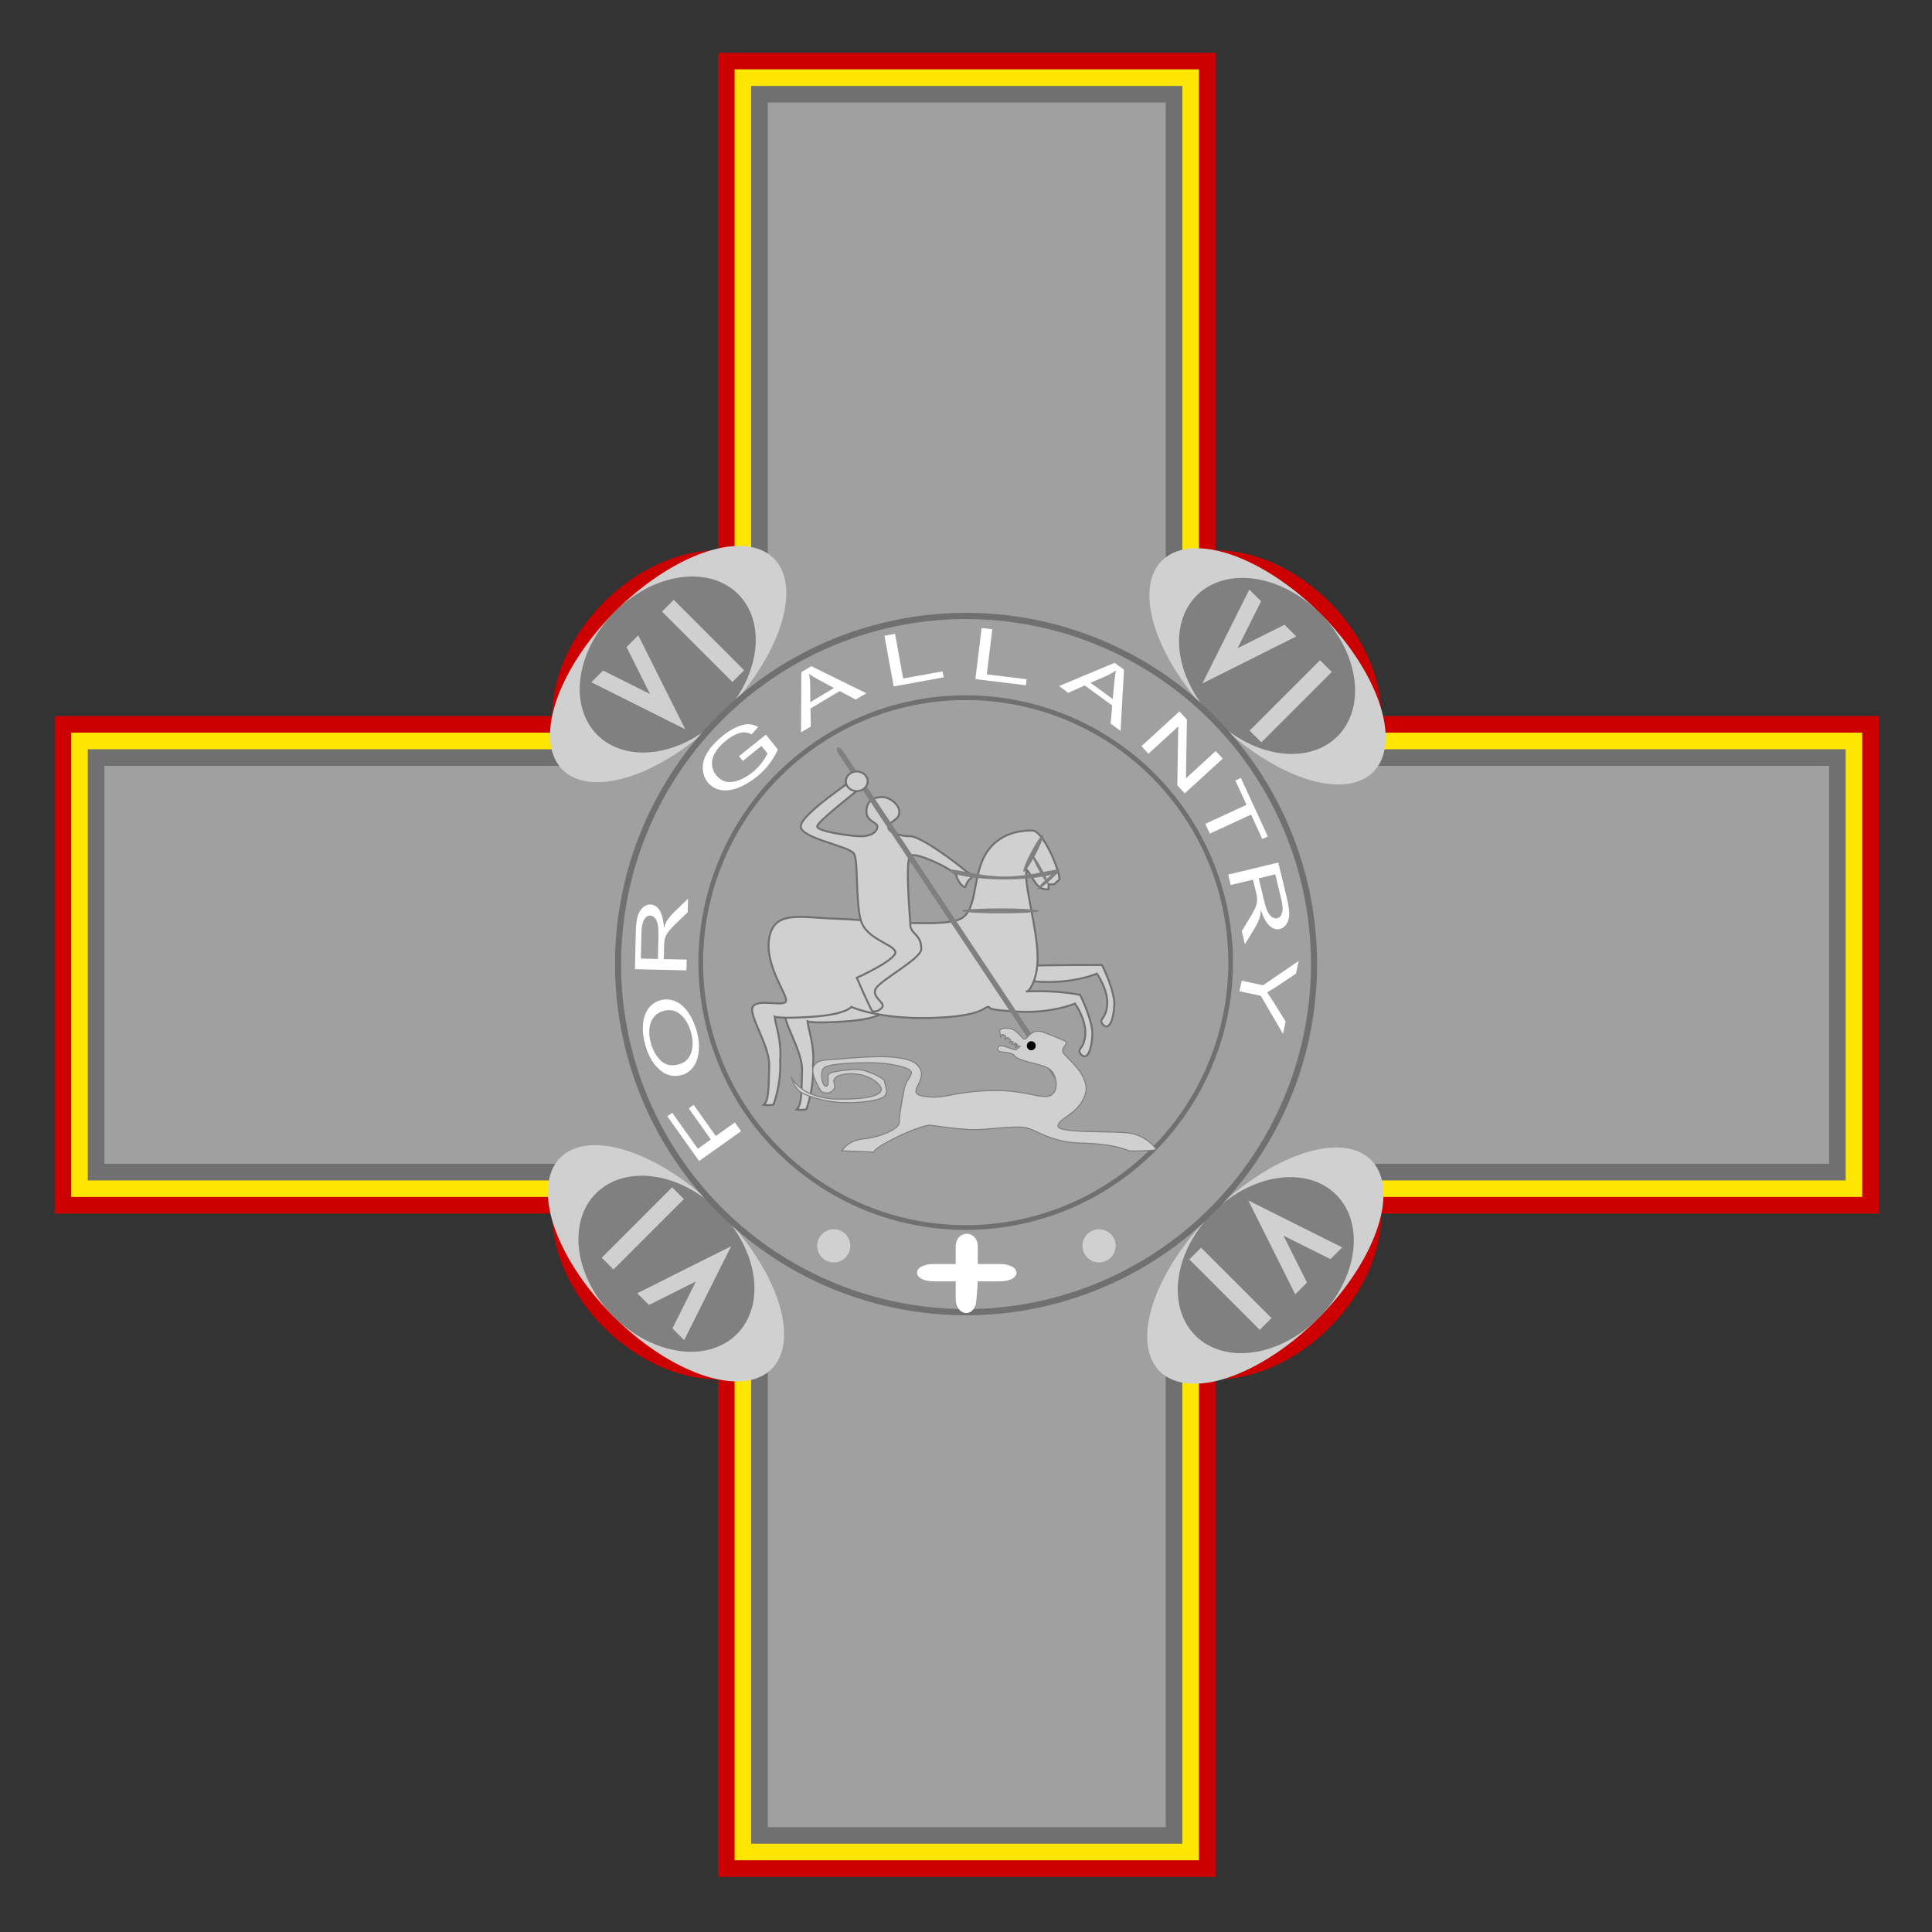 <?xml version="1.0" encoding="UTF-8" standalone="no"?>
<!-- Created with Inkscape (http://www.inkscape.org/) -->
<svg
   xmlns:svg="http://www.w3.org/2000/svg"
   xmlns="http://www.w3.org/2000/svg"
   version="1.0"
   width="140"
   height="140"
   id="svg2">
  <rect width="100%" height="100%" fill="#333333" stroke="none"/>
  <defs
     id="defs4" />
  <g
     id="layer1">
    <path
       d="M 209.055 63.779 A 17.717 14.173 0 1 1  173.622,63.779 A 17.717 14.173 0 1 1  209.055 63.779 z"
       transform="matrix(0.112,0,0,0.1,42.639,52.364)"
       style="fill:#f1eeee;fill-opacity:1;fill-rule:evenodd;stroke:none;stroke-width:1pt;stroke-linecap:butt;stroke-linejoin:miter;stroke-opacity:1"
       id="path606" />
    <path
       d="M 3.959,51.89 L 3.959,87.941 L 40.011,87.941 C 40.011,93.948 46.02,99.957 52.029,99.957 L 52.029,136.006 L 88.08,136.006 L 88.08,99.957 C 94.089,99.957 100.098,93.948 100.098,87.941 L 136.15,87.941 L 136.15,51.89 L 100.098,51.89 C 100.098,45.883 94.089,39.874 88.08,39.874 L 88.08,3.825 L 52.029,3.825 L 52.029,39.874 C 46.02,39.874 40.011,45.883 40.011,51.89 L 3.959,51.89 z "
       style="font-size:12px;fill:#c00;fill-opacity:1;fill-rule:evenodd;stroke-width:1pt"
       id="path552" />
    <path
       d="M 5.162,53.092 L 5.162,86.738 L 41.214,86.738 C 41.214,92.745 47.221,98.756 53.23,98.756 L 53.23,134.805 L 86.879,134.805 L 86.879,98.756 C 92.888,98.756 98.895,92.745 98.895,86.738 L 134.947,86.738 L 134.947,53.092 L 98.895,53.092 C 98.895,47.085 92.888,41.075 86.879,41.075 L 86.879,5.025 L 53.23,5.025 L 53.23,41.075 C 47.221,41.075 41.214,47.085 41.214,53.092 L 5.162,53.092 z "
       style="font-size:12px;fill:#ffe600;fill-opacity:1;fill-rule:evenodd;stroke-width:1pt"
       id="path553" />
    <path
       d="M 6.363,54.292 L 6.363,85.537 L 42.414,85.537 C 42.414,91.544 48.423,97.553 54.432,97.553 L 54.432,133.602 L 85.676,133.602 L 85.676,97.553 C 91.685,97.553 97.694,91.544 97.694,85.537 L 133.744,85.537 L 133.744,54.292 L 97.694,54.292 C 97.694,48.285 91.685,42.276 85.676,42.276 L 85.676,6.227 L 54.432,6.227 L 54.432,42.276 C 48.423,42.276 42.414,48.285 42.414,54.292 L 6.363,54.292 z "
       style="font-size:12px;fill:#707070;fill-opacity:1;fill-rule:evenodd;stroke-width:1pt"
       id="path554" />
    <path
       d="M 7.566,55.495 L 7.566,84.334 L 43.616,84.334 C 43.616,90.341 49.625,96.352 55.634,96.352 L 55.634,132.401 L 84.475,132.401 L 84.475,96.352 C 90.484,96.352 96.493,90.341 96.493,84.334 L 132.543,84.334 L 132.543,55.495 L 96.493,55.495 C 96.493,49.488 90.484,43.479 84.475,43.479 L 84.475,7.43 L 55.634,7.43 L 55.634,43.479 C 49.625,43.479 43.616,49.488 43.616,55.495 L 7.566,55.495 z "
       style="font-size:12px;fill:#a0a0a0;fill-opacity:1;fill-rule:evenodd;stroke-width:1pt"
       id="path555" />
    <g
       transform="matrix(0.24,-0.24,0.24,0.24,-99.146,51.97)"
       id="g562">
      <path
         d="M 333.071 295.866 A 24.803 15.945 0 1 1  283.465,295.866 A 24.803 15.945 0 1 1  333.071 295.866 z"
         transform="matrix(1.286,0,0,1,-80.99,3.543)"
         style="fill:#d0d0d0;fill-opacity:1;fill-rule:evenodd;stroke:none;stroke-width:1pt;stroke-linecap:butt;stroke-linejoin:miter;stroke-opacity:1"
         id="path556" />
      <path
         d="M 333.071 295.866 A 24.803 15.945 0 1 1  283.465,295.866 A 24.803 15.945 0 1 1  333.071 295.866 z"
         transform="matrix(0.857,0,0,1,51.124,3.543)"
         style="fill:gray;fill-opacity:1;fill-rule:evenodd;stroke:none;stroke-width:1pt;stroke-linecap:butt;stroke-linejoin:miter;stroke-opacity:1"
         id="path557" />
      <path
         d="M 281.339,223.228 L 286.299,223.228 L 291.26,237.402 L 296.22,223.228 L 301.181,223.228 L 291.26,251.575 L 281.339,223.228 z "
         transform="matrix(0.714,0,0,0.75,100.223,123.134)"
         style="fill:#d0d0d0;fill-opacity:1;fill-rule:evenodd;stroke:none;stroke-width:1pt;stroke-linecap:butt;stroke-linejoin:miter;stroke-opacity:1"
         id="path560" />
      <rect
         width="3.543"
         height="21.26"
         x="322.441"
         y="290.551"
         style="font-size:12px;fill:#d0d0d0;fill-opacity:1;fill-rule:evenodd;stroke-width:1pt"
         id="rect561" />
    </g>
    <g
       transform="matrix(0.24,0.24,-0.24,0.24,88.001,-99.277)"
       id="g567">
      <path
         d="M 333.071 295.866 A 24.803 15.945 0 1 1  283.465,295.866 A 24.803 15.945 0 1 1  333.071 295.866 z"
         transform="matrix(1.286,0,0,1,-80.99,3.543)"
         style="fill:#d0d0d0;fill-opacity:1;fill-rule:evenodd;stroke:none;stroke-width:1pt;stroke-linecap:butt;stroke-linejoin:miter;stroke-opacity:1"
         id="path568" />
      <path
         d="M 333.071 295.866 A 24.803 15.945 0 1 1  283.465,295.866 A 24.803 15.945 0 1 1  333.071 295.866 z"
         transform="matrix(0.857,0,0,1,51.124,3.543)"
         style="fill:gray;fill-opacity:1;fill-rule:evenodd;stroke:none;stroke-width:1pt;stroke-linecap:butt;stroke-linejoin:miter;stroke-opacity:1"
         id="path569" />
      <path
         d="M 281.339,223.228 L 286.299,223.228 L 291.26,237.402 L 296.22,223.228 L 301.181,223.228 L 291.26,251.575 L 281.339,223.228 z "
         transform="matrix(0.714,0,0,0.75,100.223,123.134)"
         style="fill:#d0d0d0;fill-opacity:1;fill-rule:evenodd;stroke:none;stroke-width:1pt;stroke-linecap:butt;stroke-linejoin:miter;stroke-opacity:1"
         id="path570" />
      <rect
         width="3.543"
         height="21.26"
         x="322.441"
         y="290.551"
         style="font-size:12px;fill:#d0d0d0;fill-opacity:1;fill-rule:evenodd;stroke-width:1pt"
         id="rect571" />
    </g>
    <g
       transform="matrix(-0.24,0.24,-0.24,-0.24,239.256,87.861)"
       id="g572">
      <path
         d="M 333.071 295.866 A 24.803 15.945 0 1 1  283.465,295.866 A 24.803 15.945 0 1 1  333.071 295.866 z"
         transform="matrix(1.286,0,0,1,-80.99,3.543)"
         style="fill:#d0d0d0;fill-opacity:1;fill-rule:evenodd;stroke:none;stroke-width:1pt;stroke-linecap:butt;stroke-linejoin:miter;stroke-opacity:1"
         id="path573" />
      <path
         d="M 333.071 295.866 A 24.803 15.945 0 1 1  283.465,295.866 A 24.803 15.945 0 1 1  333.071 295.866 z"
         transform="matrix(0.857,0,0,1,51.124,3.543)"
         style="fill:gray;fill-opacity:1;fill-rule:evenodd;stroke:none;stroke-width:1pt;stroke-linecap:butt;stroke-linejoin:miter;stroke-opacity:1"
         id="path574" />
      <path
         d="M 281.339,223.228 L 286.299,223.228 L 291.26,237.402 L 296.22,223.228 L 301.181,223.228 L 291.26,251.575 L 281.339,223.228 z "
         transform="matrix(0.714,0,0,0.75,100.223,123.134)"
         style="fill:#d0d0d0;fill-opacity:1;fill-rule:evenodd;stroke:none;stroke-width:1pt;stroke-linecap:butt;stroke-linejoin:miter;stroke-opacity:1"
         id="path575" />
      <rect
         width="3.543"
         height="21.26"
         x="322.441"
         y="290.551"
         style="font-size:12px;fill:#d0d0d0;fill-opacity:1;fill-rule:evenodd;stroke-width:1pt"
         id="rect576" />
    </g>
    <g
       transform="matrix(-0.24,-0.24,0.24,-0.24,52.108,239.108)"
       id="g577">
      <path
         d="M 333.071 295.866 A 24.803 15.945 0 1 1  283.465,295.866 A 24.803 15.945 0 1 1  333.071 295.866 z"
         transform="matrix(1.286,0,0,1,-80.99,3.543)"
         style="fill:#d0d0d0;fill-opacity:1;fill-rule:evenodd;stroke:none;stroke-width:1pt;stroke-linecap:butt;stroke-linejoin:miter;stroke-opacity:1"
         id="path578" />
      <path
         d="M 333.071 295.866 A 24.803 15.945 0 1 1  283.465,295.866 A 24.803 15.945 0 1 1  333.071 295.866 z"
         transform="matrix(0.857,0,0,1,51.124,3.543)"
         style="fill:gray;fill-opacity:1;fill-rule:evenodd;stroke:none;stroke-width:1pt;stroke-linecap:butt;stroke-linejoin:miter;stroke-opacity:1"
         id="path579" />
      <path
         d="M 281.339,223.228 L 286.299,223.228 L 291.26,237.402 L 296.22,223.228 L 301.181,223.228 L 291.26,251.575 L 281.339,223.228 z "
         transform="matrix(0.714,0,0,0.75,100.223,123.134)"
         style="fill:#d0d0d0;fill-opacity:1;fill-rule:evenodd;stroke:none;stroke-width:1pt;stroke-linecap:butt;stroke-linejoin:miter;stroke-opacity:1"
         id="path580" />
      <rect
         width="3.543"
         height="21.26"
         x="322.441"
         y="290.551"
         style="font-size:12px;fill:#d0d0d0;fill-opacity:1;fill-rule:evenodd;stroke-width:1pt"
         id="rect581" />
    </g>
    <path
       d="M 269.291 414.567 A 76.181 74.409 0 1 1  116.929,414.567 A 76.181 74.409 0 1 1  269.291 414.567 z"
       transform="matrix(0.331,0,0,0.339,6.084,-70.679)"
       style="fill:none;fill-opacity:1;fill-rule:evenodd;stroke:#707070;stroke-width:1pt;stroke-linecap:butt;stroke-linejoin:miter;stroke-opacity:1"
       id="path582" />
    <path
       d="M 269.291 414.567 A 76.181 74.409 0 1 1  116.929,414.567 A 76.181 74.409 0 1 1  269.291 414.567 z"
       transform="matrix(0.252,0,0,0.258,21.315,-37.204)"
       style="fill:none;fill-opacity:1;fill-rule:evenodd;stroke:#707070;stroke-width:1pt;stroke-linecap:butt;stroke-linejoin:miter;stroke-opacity:1"
       id="path583" />
    <path
       d="M 170.079 474.803 A 3.543 3.543 0 1 1  162.992,474.803 A 3.543 3.543 0 1 1  170.079 474.803 z"
       transform="matrix(0.339,0,0,0.339,3.96,-70.679)"
       style="fill:#d0d0d0;fill-opacity:1;fill-rule:evenodd;stroke:none;stroke-width:1pt;stroke-linecap:butt;stroke-linejoin:miter;stroke-opacity:1"
       id="path584" />
    <path
       d="M 170.079 474.803 A 3.543 3.543 0 1 1  162.992,474.803 A 3.543 3.543 0 1 1  170.079 474.803 z"
       transform="matrix(0.339,0,0,0.339,23.188,-70.679)"
       style="fill:#d0d0d0;fill-opacity:1;fill-rule:evenodd;stroke:none;stroke-width:1pt;stroke-linecap:butt;stroke-linejoin:miter;stroke-opacity:1"
       id="path585" />
    <path
       d="M 69.253,90.344 L 69.253,91.597 L 67.651,91.597 C 66.049,91.597 66.049,92.85 67.651,92.85 L 69.253,92.85 L 69.253,94.103 C 69.259,95.401 70.652,95.558 70.754,94.204 L 70.856,92.85 L 72.458,92.85 C 74.06,92.85 74.06,91.597 72.458,91.597 L 70.856,91.597 L 70.856,90.344 C 70.856,89.091 69.253,89.091 69.253,90.344 z "
       style="fill:white;fill-opacity:1;fill-rule:evenodd;stroke:none;stroke-width:1pt;stroke-linecap:butt;stroke-linejoin:miter;stroke-opacity:1"
       id="path586" />
    <path
       d="M 64.074,72.591 C 64.074,72.591 64.074,73.301 64.074,73.301 C 64.074,73.301 63.698,73.845 61.296,74.012 C 58.894,74.178 58.517,74.012 58.517,74.012 C 58.58,74.631 59.047,75.805 58.914,77.208 C 59.007,78.841 58.454,80.32 58.454,80.32 C 58.517,80.405 58.228,80.448 57.723,80.405 C 58.12,80.049 58.074,79.022 58.12,77.563 C 58.166,76.105 56.604,73.909 56.929,73.301 C 57.254,72.694 64.074,72.591 64.074,72.591 z "
       style="fill:#d0d0d0;fill-opacity:1;fill-rule:evenodd;stroke:#707070;stroke-width:0.106pt;stroke-linecap:butt;stroke-linejoin:miter;stroke-opacity:1"
       id="path590" />
    <path
       d="M 73.601,70.014 C 75.938,69.906 79.859,69.929 79.859,69.929 C 79.859,69.929 80.784,71.784 80.745,72.808 C 80.707,73.833 80.389,74.705 79.952,74.269 C 79.516,73.833 80.155,73.915 80.232,72.808 C 80.31,71.702 79.486,70.555 79.486,70.555 C 79.486,70.555 77.81,71.287 75.289,71.139 C 72.768,70.992 73.884,70.058 73.601,70.014 z "
       style="fill:#d0d0d0;fill-opacity:1;fill-rule:evenodd;stroke:#707070;stroke-width:0.106pt;stroke-linecap:butt;stroke-linejoin:miter;stroke-opacity:1"
       id="path591" />
    <path
       d="M 74.401,71.845 C 76.737,71.737 78.271,72.095 78.271,72.095 C 78.271,72.095 79.196,73.95 79.157,74.974 C 79.119,75.999 78.801,76.871 78.365,76.435 C 77.928,75.999 78.567,76.081 78.644,74.974 C 78.722,73.868 77.898,72.721 77.898,72.721 C 77.898,72.721 76.222,73.453 73.701,73.305 C 71.18,73.158 71.899,73.007 71.617,72.963 C 71.334,72.919 71.266,73.661 67.452,73.764 C 63.638,73.868 61.693,72.963 61.693,72.963 C 61.693,72.963 61.316,73.507 58.914,73.674 C 56.512,73.84 56.135,73.674 56.135,73.674 C 56.198,74.293 56.665,75.467 56.532,76.87 C 56.626,78.503 56.072,79.981 56.072,79.981 C 56.135,80.066 55.846,80.11 55.341,80.066 C 55.738,79.711 55.692,78.684 55.738,77.225 C 55.784,75.766 54.223,73.571 54.547,72.963 C 54.872,72.356 56.601,72.924 56.929,72.608 C 57.257,72.292 55.389,70.069 55.738,67.991 C 56.088,65.913 58.067,66.499 60.502,66.57 C 62.936,66.642 68.329,67.272 69.632,66.57 C 70.935,65.868 70.371,63.27 71.617,61.598 C 72.41,60.533 73.601,60.178 74.792,60.178 C 75.586,60.178 76.777,63.019 76.777,63.729 C 76.777,63.729 76.38,64.084 76.38,64.084 C 76.38,64.084 75.983,64.084 75.983,64.084 C 75.983,64.084 75.983,64.439 75.983,64.439 C 75.077,64.53 74.951,63.664 74.395,63.019 C 74.157,64.019 75.189,67.281 75.189,69.412 C 75.189,71.187 74.447,71.97 74.401,71.845 z "
       style="fill:#d0d0d0;fill-opacity:1;fill-rule:evenodd;stroke:#707070;stroke-width:0.106pt;stroke-linecap:butt;stroke-linejoin:miter;stroke-opacity:1"
       id="path588" />
    <path
       d="M 66.757,68.767 C 66.79,69.474 63.689,71.061 63.436,71.69 C 63.184,72.318 64.225,72.666 63.903,73.025 C 63.581,73.384 63.316,73.251 63.25,73.317 C 63.184,73.384 62.084,70.855 62.084,70.855 C 62.084,70.855 64.992,69.544 64.882,68.978 C 64.772,68.411 62.734,68.067 62.364,66.641 C 61.993,65.215 62.199,62.46 61.897,61.884 C 61.596,61.308 58.027,60.759 58.024,59.888 C 58.021,59.017 61.693,56.626 62.09,56.271 C 62.486,55.916 62.883,56.626 62.486,56.981 C 62.09,57.336 59.214,59.532 59.214,59.888 C 59.214,60.243 61.596,60.598 62.39,60.598 C 63.184,60.598 63.581,60.243 63.581,59.888 C 63.586,59.58 62.787,59.532 62.787,58.822 C 62.787,58.112 63.184,57.757 63.978,57.757 C 64.375,57.757 65.138,58.211 65.169,58.822 C 65.2,59.433 64.463,59.485 64.375,59.888 C 64.287,60.291 65.169,60.598 65.963,60.598 C 66.757,60.598 69.467,62.664 69.864,63.019 C 70.261,63.374 70.658,63.374 70.261,63.729 C 69.864,64.084 70.097,64.505 69.7,64.15 C 69.362,63.806 69.303,63.439 69.303,63.439 C 69.268,63.116 66.36,61.663 65.963,62.019 C 65.566,62.374 65.963,66.636 65.963,66.991 C 65.963,67.701 66.79,67.699 66.757,68.767 z "
       style="fill:#d0d0d0;fill-opacity:1;fill-rule:evenodd;stroke:#707070;stroke-width:0.106pt;stroke-linecap:butt;stroke-linejoin:miter;stroke-opacity:1"
       id="path592" />
    <rect
       width="29.693"
       height="0.386"
       rx="0.431"
       ry="0.193"
       x="76.766"
       y="-20.783"
       transform="matrix(0.554,0.832,-0.882,0.471,0,0)"
       style="font-size:12px;fill:gray;fill-rule:evenodd;stroke-width:1pt"
       id="rect593" />
    <path
       d="M 180.709 42.52 A 7.087 7.087 0 1 1  166.535,42.52 A 7.087 7.087 0 1 1  180.709 42.52 z"
       transform="matrix(0.112,0,0,0.1,42.639,52.364)"
       style="fill:#d0d0d0;fill-opacity:1;fill-rule:evenodd;stroke:#707070;stroke-width:1pt;stroke-linecap:butt;stroke-linejoin:miter;stroke-opacity:1"
       id="path594" />
    <path
       d="M 76.777,63.089 C 76.777,63.384 74.934,63.729 72.807,63.729 C 70.681,63.729 68.838,63.384 68.838,63.089 C 68.838,62.795 70.681,63.516 72.807,63.516 C 74.934,63.516 76.777,62.795 76.777,63.089 z "
       style="font-size:12px;fill:gray;fill-rule:evenodd;stroke-width:1pt"
       id="path596" />
    <path
       d="M 279.921 58.465 A 1.772 12.402 0 1 1  276.378,58.465 A 1.772 12.402 0 1 1  279.921 58.465 z"
       transform="matrix(6.703848e-2,8.822156e-2,-5.619206e-2,0.105,59.518,31.155)"
       style="fill:gray;fill-opacity:1;fill-rule:evenodd;stroke:none;stroke-width:1pt;stroke-linecap:butt;stroke-linejoin:miter;stroke-opacity:1"
       id="path597" />
    <path
       d="M 279.921 58.465 A 1.772 12.402 0 1 1  276.378,58.465 A 1.772 12.402 0 1 1  279.921 58.465 z"
       transform="matrix(1.258077e-2,7.916462e-2,-6.39912e-2,5.613905e-2,76.225,38.427)"
       style="fill:gray;fill-opacity:1;fill-rule:evenodd;stroke:none;stroke-width:1pt;stroke-linecap:butt;stroke-linejoin:miter;stroke-opacity:1"
       id="path598" />
    <path
       d="M 279.921 58.465 A 1.772 12.402 0 1 1  276.378,58.465 A 1.772 12.402 0 1 1  279.921 58.465 z"
       transform="matrix(6.178468e-2,-2.635966e-2,4.71869e-2,8.5831e-2,55.443,65.333)"
       style="fill:gray;fill-opacity:1;fill-rule:evenodd;stroke:none;stroke-width:1pt;stroke-linecap:butt;stroke-linejoin:miter;stroke-opacity:1"
       id="path599" />
    <path
       d="M 290.551 136.417 A 23.031 1.772 0 1 1  244.488,136.417 A 23.031 1.772 0 1 1  290.551 136.417 z"
       transform="matrix(0.121,0,0,0.1,40.135,52.364)"
       style="fill:gray;fill-opacity:1;fill-rule:evenodd;stroke:none;stroke-width:1pt;stroke-linecap:butt;stroke-linejoin:miter;stroke-opacity:1"
       id="path600" />
    <path
       d="M 57.33,78.032 C 57.33,78.032 57.984,79.624 60.775,79.646 C 63.566,79.668 64.527,79.169 63.398,78.326 C 62.269,77.483 60.169,77.745 60.44,78.472 C 60.711,79.2 59.652,79.442 59.403,78.931 C 59.154,78.419 58.155,76.905 59.952,76.804 C 61.75,76.702 65.556,76.151 66.508,77.207 C 67.46,78.263 65.433,79.221 66.965,79.444 C 68.498,79.668 68.715,79.188 71.353,79.044 C 73.99,78.899 74.996,79.533 75.9,79.444 C 76.803,79.356 76.675,77.803 75.961,77.409 C 75.246,77.015 73.873,76.943 73.521,76.51 C 73.169,76.078 72.212,76.43 72.302,75.942 C 72.391,75.454 73.659,76.278 73.674,76.029 C 73.674,76.021 73.883,75.855 73.925,75.814 C 73.766,75.777 73.675,75.836 73.555,75.899 C 73.685,75.795 73.677,75.748 73.72,75.663 C 73.698,75.631 73.54,75.783 73.514,75.751 C 73.487,75.719 73.697,75.503 73.602,75.581 C 73.569,75.604 73.318,75.728 73.315,75.643 C 73.32,75.608 73.447,75.519 73.402,75.47 C 73.366,75.43 73.175,75.517 73.151,75.527 C 73.26,75.381 73.252,75.383 73.147,75.275 C 73.056,75.167 72.989,75.17 72.839,75.292 C 72.902,75.116 72.919,75.079 72.768,75.013 C 72.645,74.946 72.64,74.883 72.486,75.196 C 72.544,74.861 72.388,74.846 72.453,74.687 C 72.491,74.541 72.696,74.479 73.033,74.512 C 73.689,74.517 74.039,75.302 74.253,75.3 C 74.467,75.298 74.707,74.468 75.625,74.805 C 76.544,75.142 76.657,75.21 77.119,75.41 C 77.582,75.61 76.795,75.915 77.058,76.309 C 77.322,76.702 79.126,78.018 78.614,79.389 C 78.101,80.761 76.78,80.978 76.662,81.572 C 76.544,82.166 80.842,81.922 81.937,82.122 C 83.032,82.322 83.723,83.14 83.767,83.277 C 83.811,83.414 81.846,83.405 81.846,83.405 C 81.846,83.405 80.837,82.884 78.431,82.837 C 76.025,82.79 75.108,81.819 74.208,81.697 C 73.307,81.576 71.387,81.901 70.315,81.853 C 69.241,81.805 68.155,81.636 67.46,81.541 C 66.764,81.447 63.307,83.102 63.319,83.488 C 62.598,83.46 60.901,83.368 60.971,83.414 C 61.041,83.46 61.275,82.664 62.598,82.524 C 63.921,82.384 65.209,81.75 65.166,81.333 C 65.124,80.917 65.422,79.488 65.532,78.876 C 65.643,78.263 66.138,77.968 66.02,77.647 C 65.902,77.327 64.391,76.996 62.94,77.005 C 61.49,77.015 59.881,77.096 59.647,77.446 C 59.414,77.795 59.59,78.81 59.891,78.693 C 60.192,78.576 59.818,77.912 60.135,77.776 C 60.452,77.639 61.263,77.518 62.026,77.501 C 62.788,77.483 64.113,78.149 64.099,78.362 C 64.085,78.576 64.525,79.285 63.916,79.554 C 63.307,79.824 62.061,79.945 60.867,79.885 C 59.673,79.824 58.465,79.414 58.031,79.151 C 57.597,78.888 57.33,78.087 57.33,78.032 z "
       style="fill:#d0d0d0;fill-opacity:1;fill-rule:evenodd;stroke:gray;stroke-width:0.057pt;stroke-linecap:butt;stroke-linejoin:miter;stroke-opacity:1"
       id="path609" />
    <path
       d="M 205.512 434.055 A 1.772 1.772 0 1 1  201.969,434.055 A 1.772 1.772 0 1 1  205.512 434.055 z"
       transform="matrix(0.18,0,0,0.18,38.057,-2.352)"
       style="fill:black;fill-opacity:1;fill-rule:evenodd;stroke:none;stroke-width:1pt;stroke-linecap:butt;stroke-linejoin:miter;stroke-opacity:1"
       id="path610" />
    <path
       d="M 89.979,71.064 L 91.525,71.397 L 94.107,69.631 L 93.907,70.558 L 92.562,71.457 C 92.311,71.622 92.063,71.772 91.818,71.909 C 91.972,72.123 92.142,72.379 92.327,72.677 L 93.16,74.025 L 92.968,74.913 L 91.361,72.16 L 89.815,71.827 L 89.979,71.064 z "
       style="font-size:12px;font-weight:normal;fill:white;fill-opacity:1;stroke-width:1pt;font-family:helvetica"
       id="path615" />
    <path
       d="M 87.34,59.698 L 90.33,58.321 L 89.518,56.557 L 89.918,56.373 L 91.872,60.616 L 91.472,60.8 L 90.657,59.029 L 87.666,60.407 L 87.34,59.698 z "
       style="font-size:12px;font-weight:normal;fill:white;fill-opacity:1;stroke-width:1pt;font-family:helvetica"
       id="path618" />
    <path
       d="M 82.714,54.069 L 85.467,51.549 L 86.008,52.139 L 85.937,56.401 L 88.098,54.422 L 88.603,54.973 L 85.85,57.494 L 85.31,56.904 L 85.382,52.64 L 83.219,54.621 L 82.714,54.069 z "
       style="font-size:12px;font-weight:normal;fill:white;fill-opacity:1;stroke-width:1pt;font-family:helvetica"
       id="path619" />
    <path
       d="M 70.68,49.211 L 71.131,45.506 L 71.905,45.6 L 71.507,48.868 L 74.389,49.219 L 74.336,49.656 L 70.68,49.211 z "
       style="font-size:12px;font-weight:normal;fill:white;fill-opacity:1;stroke-width:1pt;font-family:helvetica"
       id="path622" />
    <path
       d="M 64.759,49.741 L 64.091,46.069 L 64.858,45.929 L 65.447,49.168 L 68.303,48.649 L 68.382,49.082 L 64.759,49.741 z "
       style="font-size:12px;font-weight:normal;fill:white;fill-opacity:1;stroke-width:1pt;font-family:helvetica"
       id="path623" />
    <path
       d="M 53.827,55.138 L 53.553,54.796 L 55.501,53.234 L 56.367,54.315 C 56.188,54.706 55.971,55.067 55.715,55.398 C 55.457,55.728 55.161,56.028 54.826,56.296 C 54.374,56.657 53.914,56.926 53.446,57.1 C 52.979,57.272 52.559,57.317 52.185,57.236 C 51.811,57.155 51.509,56.971 51.28,56.685 C 51.053,56.401 50.935,56.063 50.924,55.668 C 50.916,55.271 51.039,54.872 51.295,54.472 C 51.551,54.071 51.908,53.687 52.367,53.32 C 52.699,53.054 53.027,52.848 53.35,52.702 C 53.674,52.554 53.961,52.479 54.212,52.479 C 54.462,52.479 54.705,52.544 54.942,52.677 L 54.469,53.212 C 54.281,53.119 54.102,53.071 53.932,53.069 C 53.761,53.066 53.56,53.115 53.33,53.217 C 53.098,53.318 52.866,53.461 52.633,53.648 C 52.355,53.87 52.137,54.09 51.977,54.307 C 51.817,54.523 51.708,54.724 51.653,54.912 C 51.6,55.099 51.581,55.272 51.595,55.431 C 51.622,55.706 51.72,55.948 51.889,56.159 C 52.097,56.418 52.34,56.58 52.621,56.642 C 52.903,56.703 53.214,56.668 53.551,56.537 C 53.889,56.405 54.21,56.218 54.513,55.975 C 54.777,55.764 55.009,55.526 55.209,55.262 C 55.408,54.996 55.543,54.774 55.615,54.598 L 55.18,54.055 L 53.827,55.138 z "
       style="font-size:12px;font-weight:normal;fill:white;fill-opacity:1;stroke-width:1pt;font-family:helvetica"
       id="path626" />
    <path
       d="M 53.702,81.972 L 50.659,84.133 L 48.356,80.891 L 48.715,80.636 L 50.566,83.242 L 51.509,82.573 L 49.907,80.318 L 50.266,80.063 L 51.868,82.318 L 53.25,81.336 L 53.702,81.972 z "
       style="font-size:12px;font-weight:normal;fill:white;fill-opacity:1;stroke-width:1pt;font-family:helvetica"
       id="path631" />
    <path
       d="M 49.218,77.118 C 49.651,76.996 49.941,76.717 50.087,76.28 C 50.232,75.841 50.225,75.344 50.069,74.789 C 49.909,74.225 49.653,73.796 49.298,73.503 C 48.943,73.208 48.535,73.125 48.072,73.256 C 47.78,73.338 47.547,73.489 47.374,73.707 C 47.199,73.924 47.095,74.2 47.06,74.535 C 47.024,74.869 47.059,75.223 47.164,75.597 C 47.314,76.128 47.56,76.554 47.9,76.872 C 48.238,77.189 48.677,77.271 49.218,77.118 z M 49.429,77.894 C 48.833,78.062 48.295,77.942 47.816,77.531 C 47.335,77.121 46.982,76.515 46.756,75.716 C 46.608,75.193 46.554,74.698 46.594,74.233 C 46.634,73.767 46.765,73.386 46.987,73.086 C 47.207,72.784 47.497,72.583 47.856,72.481 C 48.221,72.378 48.579,72.403 48.932,72.553 C 49.285,72.705 49.596,72.972 49.865,73.355 C 50.132,73.74 50.336,74.178 50.475,74.671 C 50.625,75.205 50.678,75.705 50.634,76.171 C 50.589,76.638 50.456,77.02 50.234,77.316 C 50.013,77.613 49.744,77.805 49.429,77.894 z "
       style="font-size:12px;font-weight:normal;fill:white;fill-opacity:1;stroke-width:1pt;font-family:helvetica"
       id="path634" />
    <path
       d="M 49.742,70.316 L 46.01,70.231 L 46.069,67.618 C 46.081,67.093 46.124,66.695 46.198,66.423 C 46.271,66.151 46.393,65.935 46.567,65.776 C 46.74,65.616 46.929,65.538 47.135,65.543 C 47.399,65.549 47.62,65.69 47.795,65.964 C 47.971,66.239 48.077,66.66 48.113,67.226 C 48.18,67.022 48.246,66.866 48.31,66.76 C 48.447,66.536 48.617,66.323 48.82,66.124 L 49.859,65.122 L 49.837,66.103 L 49.043,66.866 C 48.814,67.088 48.638,67.272 48.516,67.416 C 48.394,67.561 48.308,67.692 48.258,67.808 C 48.208,67.923 48.172,68.04 48.151,68.16 C 48.137,68.249 48.128,68.393 48.123,68.593 L 48.103,69.498 L 49.76,69.536 L 49.742,70.316 z M 47.675,69.489 L 47.713,67.812 C 47.721,67.456 47.704,67.177 47.663,66.975 C 47.62,66.773 47.549,66.618 47.449,66.512 C 47.348,66.404 47.237,66.35 47.117,66.347 C 46.94,66.343 46.793,66.442 46.675,66.643 C 46.556,66.841 46.492,67.158 46.482,67.595 L 46.44,69.461 L 47.675,69.489 z "
       style="font-size:12px;font-weight:normal;fill:white;fill-opacity:1;stroke-width:1pt;font-family:helvetica"
       id="path637" />
    <path
       d="M 58.044,53.071 L 58.069,48.706 L 58.791,48.274 L 62.778,50.238 L 62.015,50.694 L 60.845,50.077 L 58.73,51.343 L 58.755,52.645 L 58.044,53.071 z M 58.716,50.882 L 60.431,49.856 L 59.373,49.285 C 59.05,49.112 58.798,48.962 58.616,48.836 C 58.675,49.079 58.706,49.338 58.709,49.61 L 58.716,50.882 z "
       style="font-size:12px;font-weight:normal;fill:white;fill-opacity:1;stroke-width:1pt;font-family:helvetica"
       id="path640" />
    <path
       d="M 76.743,49.714 L 80.77,48.03 L 81.449,48.525 L 81.201,52.962 L 80.483,52.439 L 80.593,51.121 L 78.601,49.67 L 77.412,50.202 L 76.743,49.714 z M 79.02,49.477 L 80.635,50.654 L 80.746,49.456 C 80.78,49.092 80.819,48.801 80.864,48.584 C 80.662,48.733 80.437,48.863 80.188,48.973 L 79.02,49.477 z "
       style="font-size:12px;font-weight:normal;fill:white;fill-opacity:1;stroke-width:1pt;font-family:helvetica"
       id="path643" />
    <path
       d="M 89.003,63.372 L 92.633,62.503 L 93.242,65.045 C 93.364,65.555 93.424,65.952 93.421,66.234 C 93.421,66.515 93.357,66.754 93.23,66.953 C 93.102,67.152 92.939,67.275 92.739,67.323 C 92.482,67.384 92.233,67.305 91.994,67.083 C 91.754,66.863 91.544,66.483 91.365,65.944 C 91.352,66.159 91.328,66.327 91.294,66.445 C 91.218,66.697 91.107,66.945 90.962,67.19 L 90.212,68.423 L 89.984,67.47 L 90.558,66.53 C 90.723,66.257 90.845,66.034 90.927,65.863 C 91.008,65.692 91.058,65.544 91.077,65.418 C 91.096,65.295 91.101,65.173 91.091,65.051 C 91.082,64.962 91.054,64.82 91.007,64.624 L 90.797,63.745 L 89.185,64.13 L 89.003,63.372 z M 91.213,63.645 L 91.603,65.275 C 91.686,65.622 91.773,65.888 91.864,66.073 C 91.957,66.257 92.065,66.388 92.189,66.467 C 92.314,66.544 92.435,66.569 92.552,66.541 C 92.724,66.5 92.841,66.367 92.905,66.142 C 92.969,65.92 92.95,65.597 92.848,65.172 L 92.414,63.358 L 91.213,63.645 z "
       style="font-size:12px;font-weight:normal;fill:white;fill-opacity:1;stroke-width:1pt;font-family:helvetica"
       id="path646" />
  </g>
</svg>
